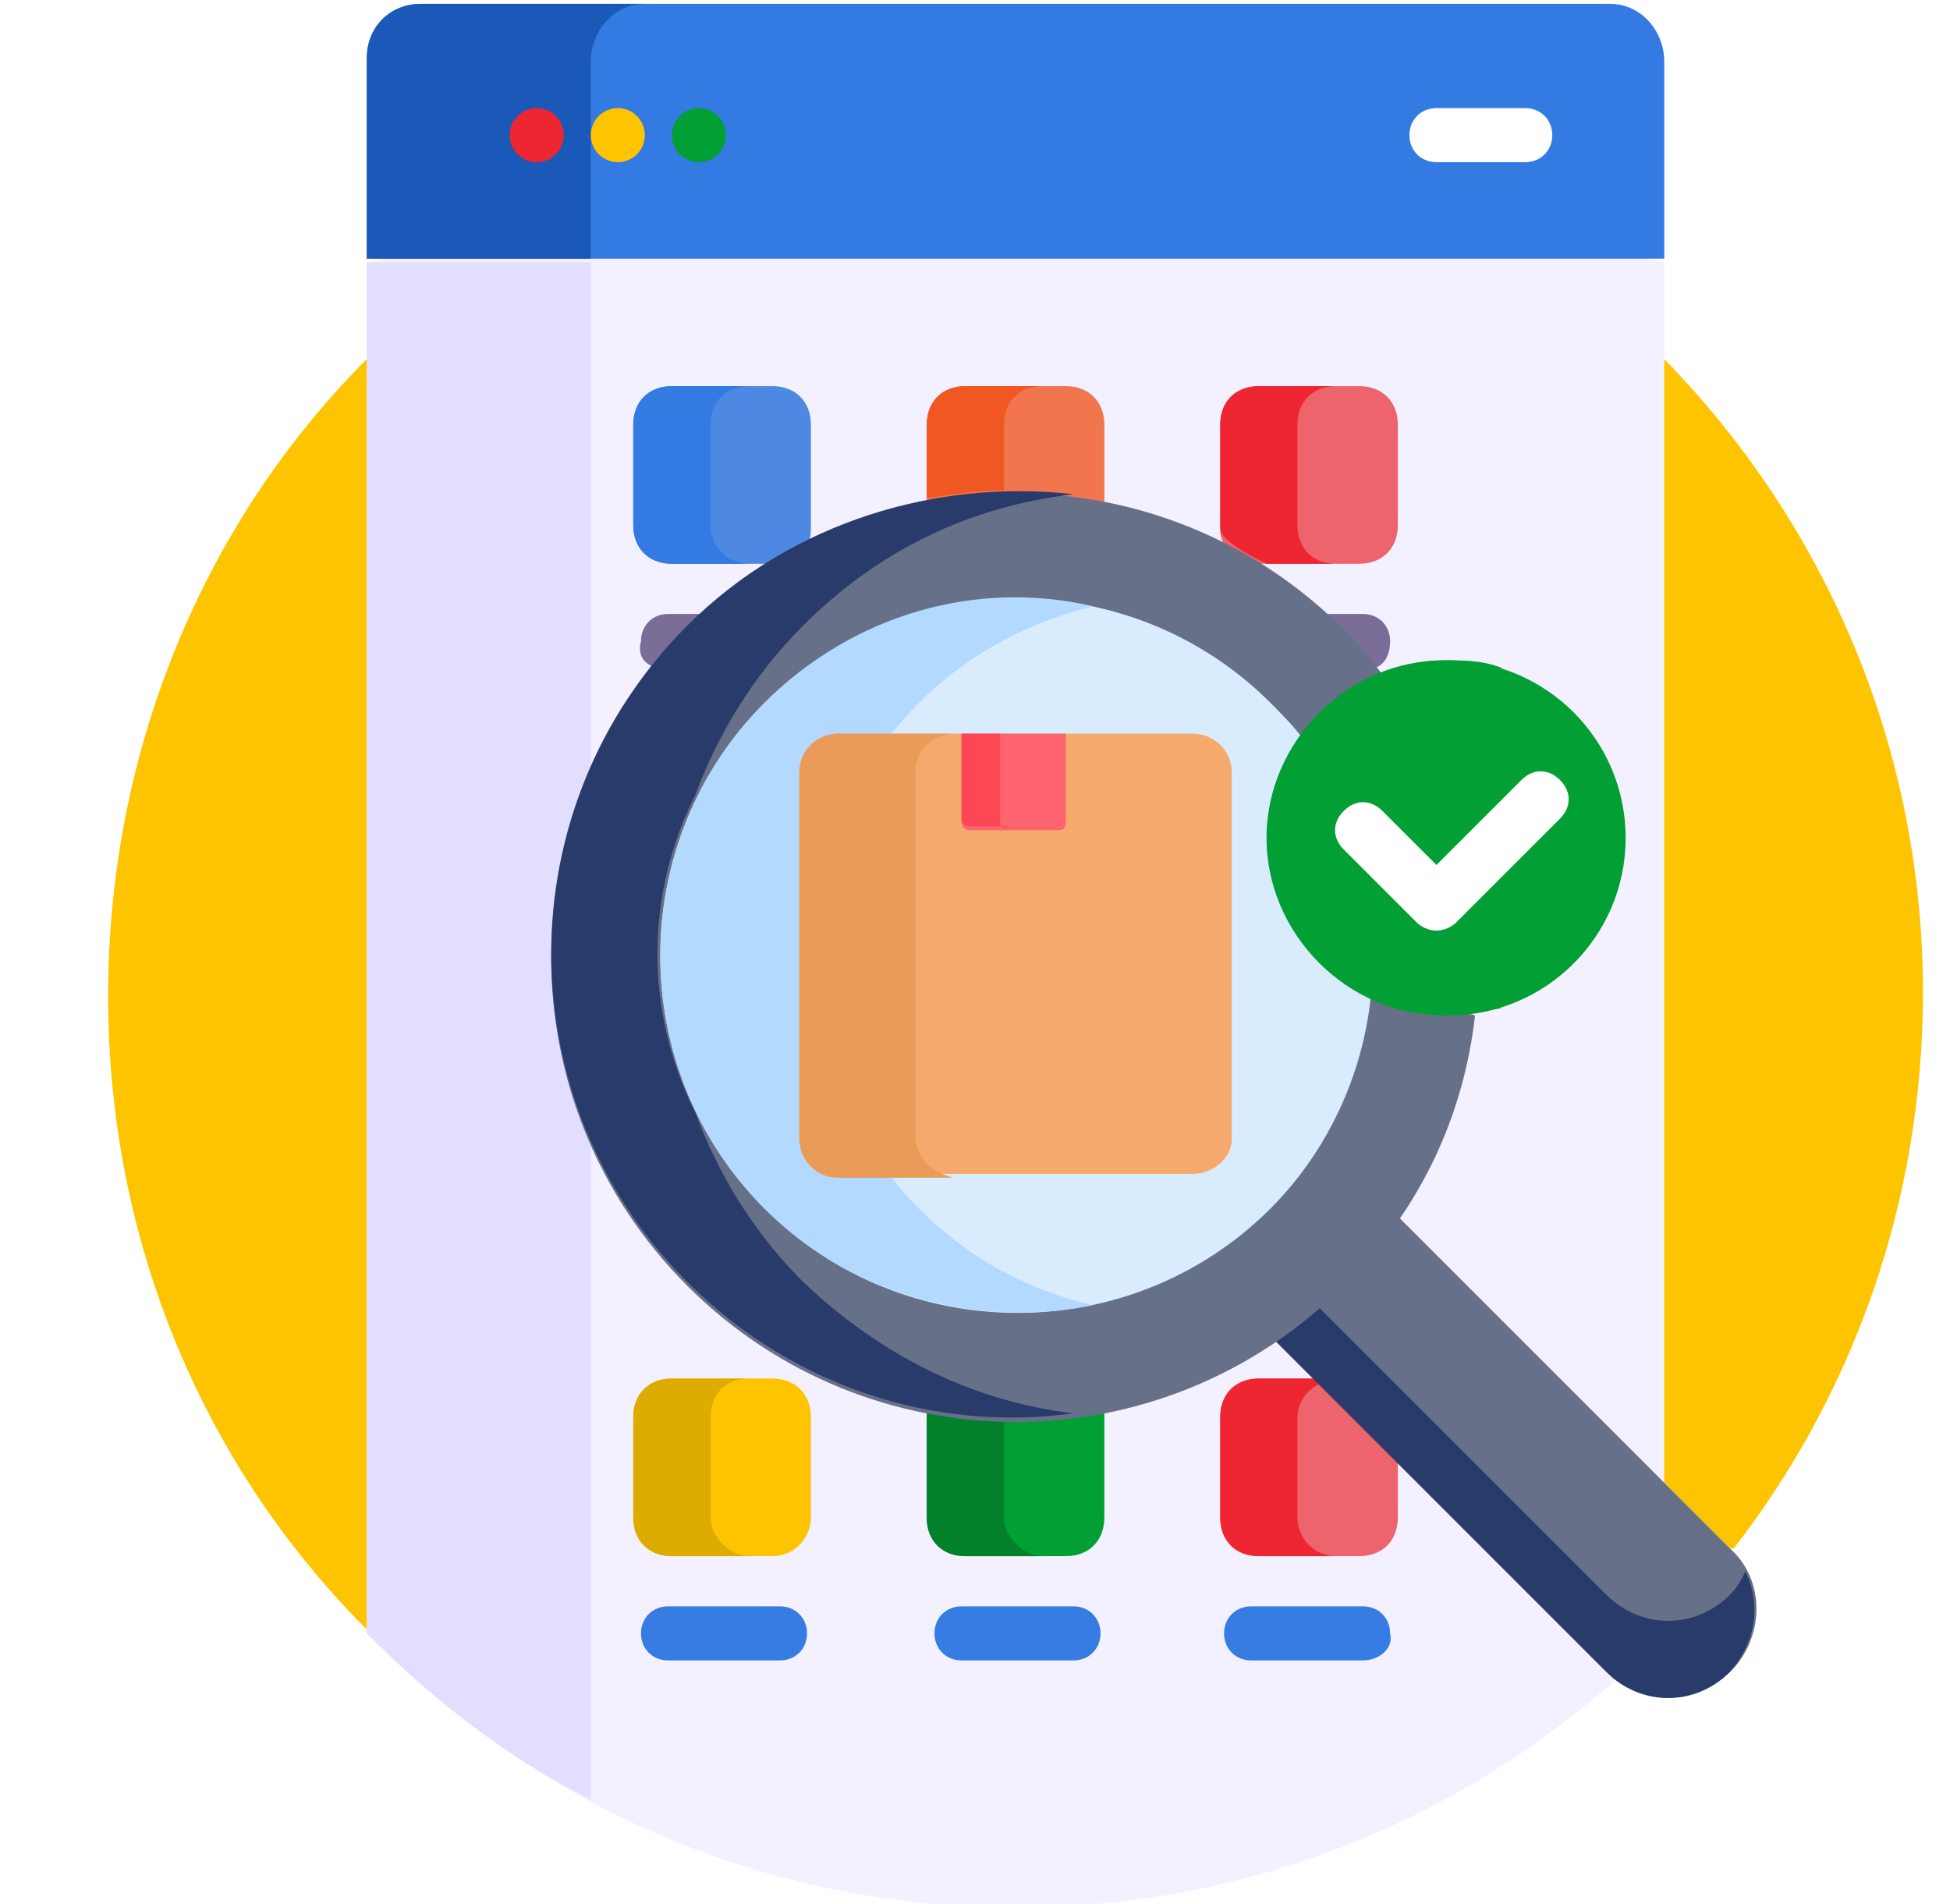 <?xml version="1.0" encoding="utf-8"?>
<!-- Generator: Adobe Illustrator 25.2.1, SVG Export Plug-In . SVG Version: 6.00 Build 0)  -->
<svg version="1.1" id="Layer_1" xmlns="http://www.w3.org/2000/svg" xmlns:xlink="http://www.w3.org/1999/xlink" x="0px" y="0px"
	 width="50.5px" height="49.3px" viewBox="0 0 50.5 49.3" style="enable-background:new 0 0 50.5 49.3;" xml:space="preserve">
<style type="text/css">
	.st0{fill:#337AE2;}
	.st1{fill:#C2D3E7;}
	.st2{fill:#029F34;}
	.st3{fill:#EE2631;}
	.st4{fill:#FEC400;}
	.st5{fill:#FFFFFF;}
	.st6{fill:#F15723;}
	.st7{fill:#ECBD83;}
	.st8{fill:#E2A975;}
	.st9{fill:#D19A6E;}
	.st10{fill:#C38C66;}
	.st11{fill:#293B6B;}
	.st12{fill:#F3F0FF;}
	.st13{fill:#E2DEFF;}
	.st14{fill:#DEAB00;}
	.st15{fill:#367CE2;}
	.st16{fill:#02802A;}
	.st17{fill:#EE646C;}
	.st18{fill:#4D89E2;}
	.st19{fill:#7A6D98;}
	.st20{fill:#F1764D;}
	.st21{fill:#677089;}
	.st22{fill:#1A59B8;}
	.st23{fill:#D8ECFE;}
	.st24{fill:#B3DAFE;}
	.st25{fill:#F6A96C;}
	.st26{fill:#EA9B58;}
	.st27{fill:#FE646F;}
	.st28{fill:#FD4755;}
</style>
<g>
	<path class="st0" d="M-55.7,2h2.4v5.6h-2.4V2z"/>
	<path class="st0" d="M-51.5,0.6v0.8c0,0.6-0.5,1.1-1.1,1.1h-6.1c-0.7,0-1.2-0.5-1.2-1.2c0-0.3,0.1-0.6,0.3-0.8s0.5-0.4,0.8-0.4
		l2.2-0.2l3.9-0.3C-52.1-0.5-51.5,0-51.5,0.6z"/>
	<path class="st0" d="M-57.3,1.4c0,0.4,0.1,0.8,0.3,1.1h-1.7c-0.7,0-1.2-0.5-1.2-1.2c0-0.3,0.1-0.6,0.3-0.8s0.5-0.4,0.8-0.4l2.2-0.2
		C-57,0.2-57.3,0.7-57.3,1.4z"/>
	<path class="st1" d="M-51.6,6v3c0,0.2-0.2,0.4-0.4,0.4h-5.1c-0.2,0-0.4-0.2-0.4-0.4V6c0-0.2,0.2-0.4,0.4-0.4h5.1
		C-51.8,5.7-51.6,5.8-51.6,6z"/>
	<path class="st1" d="M-54.8,9.4h-2.3c-0.2,0-0.4-0.2-0.4-0.4V6c0-0.2,0.2-0.4,0.4-0.4h2.3c-0.2,0-0.4,0.2-0.4,0.4v2.9
		C-55.2,9.2-55,9.4-54.8,9.4z"/>
	<path class="st0" d="M-38-1.5v4.3c0,0.9-0.7,1.6-1.6,1.6h-1.7c-0.9,0-1.6-0.7-1.6-1.6v-4.3c0-0.7,0.5-1.2,1.2-1.2h2.5
		C-38.5-2.7-38-2.1-38-1.5L-38-1.5z"/>
	<path class="st0" d="M-39.3,4.4c-0.1,0-0.3,0.1-0.4,0.1h-1.5c-0.9,0-1.6-0.7-1.6-1.6v-4.4c0-0.7,0.5-1.2,1.2-1.2h2.4
		c-0.7,0-1.2,0.6-1.2,1.2v4.3C-40.6,3.6-40.1,4.3-39.3,4.4z"/>
	<path class="st1" d="M-36.7,1.5V4c0,0.3-0.3,0.6-0.6,0.6h-6.4c-0.3,0-0.6-0.3-0.6-0.6V1.5c0-0.3,0.3-0.6,0.6-0.6h6.4
		C-36.9,1-36.7,1.2-36.7,1.5z"/>
	<path class="st1" d="M-41.3,4.6h-2.4c-0.3,0-0.6-0.3-0.6-0.6V1.5c0-0.3,0.3-0.6,0.6-0.6h2.4c-0.3,0-0.6,0.3-0.6,0.6V4
		C-41.9,4.3-41.6,4.6-41.3,4.6z"/>
	<path class="st2" d="M-47.9,11.4l6.6,13.9l-6.6,4.9h-13.2v-6.9l1.5-5.7l-1.5-4v-2.3c0-1.9,1.5-3.4,3.4-3.4h6.4
		C-49.5,8-47.9,9.5-47.9,11.4L-47.9,11.4z"/>
	<path class="st2" d="M-55.4,8c-1.9,0-3.4,1.5-3.4,3.4v18.9h-2.3v-6.9l2.7-2.7l-2.7-7.1v-2.3c0-1.9,1.5-3.4,3.4-3.4L-55.4,8L-55.4,8
		z"/>
	<path class="st0" d="M-33,6.8v4.5l-8.3,4.8l8.3,4.8v9.3h-14.9v-9.3l2.3-5.8l-2.3-3.8V6.8c0-1.9,1.5-3.4,3.4-3.4h8.1
		C-34.5,3.4-33,4.9-33,6.8z"/>
	<path class="st3" d="M-47.9,13.6l-2.4,6.6l-10.8,3.1v-9.6h13.2V13.6z"/>
	<path class="st3" d="M-61.1,13.6h2.3v9.1l-2.3,0.6V13.6z"/>
	<path class="st0" d="M-42.2,3.4c-1.9,0-3.4,1.5-3.4,3.4v23.4h-2.3v-9.3l1.5-5l-1.5-4.6V6.8c0-1.9,1.5-3.4,3.4-3.4
		C-44.5,3.4-42.2,3.4-42.2,3.4z"/>
	<path class="st4" d="M-47.9,11.3H-33v9.6h-14.9V11.3z"/>
	<circle class="st5" cx="-40.5" cy="16.1" r="1.7"/>
	<path class="st4" d="M-47.9,11.3h2.3v9.6h-2.3C-47.9,20.9-47.9,11.3-47.9,11.3z"/>
	<path class="st6" d="M-47.9,13.6v9.6h-13.2c0.9-0.8,1.6-1,2.3-1.1h0.1c0.9-0.2,1.7-0.2,2.8-1.2c1.9-1.8,0.6-3.1,2.5-4.9
		S-49.9,15.4-47.9,13.6L-47.9,13.6z"/>
	<path class="st6" d="M-58.8,22.1v1.1h-2.3C-60.3,22.5-59.5,22.3-58.8,22.1z"/>
	<path class="st1" d="M-16.3,22.7v3.1h-17.8v-3.1c0-2.3,1.9-4.2,4.2-4.3h0.1h9.2C-18.2,18.4-16.3,20.4-16.3,22.7L-16.3,22.7z"/>
	<path class="st1" d="M-27.4,18.4c-2.4,0-4.4,2-4.4,4.4v3H-34v-3.1c0-2.3,1.9-4.2,4.2-4.3l0,0H-27.4z"/>
	<path class="st7" d="M-15.4,24.1l-0.5,3.5c-0.1,0.8-0.8,1.4-1.6,1.4l-6.9,2.6l-8.3-2.6c-0.8,0-1.5-0.6-1.6-1.4l-0.5-3.5H-15.4z"/>
	<path class="st8" d="M-30.4,28.9h-2.3c-0.8,0-1.5-0.6-1.6-1.4l-0.5-3.4h2.3l0.5,3.5C-31.8,28.4-31.1,28.9-30.4,28.9z"/>
	<path class="st9" d="M-14.7,22.9v1.2c0,0.4-0.3,0.8-0.8,0.8h-19.2c-0.4,0-0.8-0.3-0.8-0.8v-1.2c0-0.4,0.3-0.8,0.8-0.8h19.2
		C-15.1,22.2-14.7,22.5-14.7,22.9z"/>
	<g>
		<path class="st10" d="M-32.4,24.9h-2.3c-0.4,0-0.8-0.3-0.8-0.8v-1.2c0-0.4,0.3-0.8,0.8-0.8h2.3c-0.4,0-0.8,0.4-0.8,0.9v0.8
			C-33.2,24.5-32.9,24.9-32.4,24.9L-32.4,24.9z"/>
		<path class="st10" d="M-55.4,39.1h-2c-0.4,0-0.7-0.3-0.8-0.7l-0.6-6.9c0-0.2,0.2-0.4,0.4-0.4h4c0.2,0,0.4,0.2,0.4,0.4l-0.6,6.9
			C-54.6,38.8-55,39.1-55.4,39.1z"/>
		<path class="st10" d="M-19,39.1h-2c-0.4,0-0.7-0.3-0.8-0.7l-0.6-6.9c0-0.2,0.2-0.4,0.4-0.4h4c0.2,0,0.4,0.2,0.4,0.4l-0.6,6.9
			C-18.3,38.8-18.6,39.1-19,39.1L-19,39.1z"/>
	</g>
	<path class="st9" d="M-14.1,29.7V32c0,0.4-0.3,0.8-0.8,0.8h-46.7c-0.4,0-0.8-0.3-0.8-0.8v-2.3c0-0.4,0.3-0.8,0.8-0.8h46.8
		C-14.4,28.9-14.1,29.3-14.1,29.7z"/>
	<path class="st10" d="M-59.2,32.7h-2.4c-0.4,0-0.8-0.3-0.8-0.8v-2.2c0-0.4,0.3-0.8,0.8-0.8h2.4c-0.4,0-0.8,0.3-0.8,0.8V32
		C-60,32.4-59.7,32.7-59.2,32.7L-59.2,32.7z"/>
</g>
<g>
	<g>
		<path class="st0" d="M63.4-30.6c0-4.8,2.6-9.2,6.8-11.4l0,0c0.3-0.2,0.6-0.3,0.8-0.4c-2.1-1-4.2-1.4-6.4-1.4h-4.3
			c-8.6-0.1-15.6,6.9-15.6,15.5v3.9c0,1,0.7,1.7,1.7,1.7h19.6c-0.2-0.2-0.4-0.5-0.6-0.8C64.2-25.5,63.4-28,63.4-30.6z"/>
		<path class="st0" d="M62.5-45.7c2.7,0,5.4-1.1,7.3-3c2-2,3-4.5,3-7.3s-1.1-5.4-3-7.3c-2-2-4.5-3-7.3-3c-2.7,0-5.4,1.1-7.3,3
			c-1.9,1.9-3,4.6-3,7.3C52.2-50.3,56.9-45.7,62.5-45.7z"/>
	</g>
	<path class="st1" d="M76.1-43.6c-1.8,0-3.6,0.4-5.3,1.1c-0.3,0.1-0.6,0.3-0.8,0.4l0,0c-4.2,2.3-6.8,6.7-6.8,11.4
		c0,2.6,0.7,5,2.1,7.1c0.2,0.3,0.3,0.5,0.6,0.8c2.5,3.2,6.2,5.1,10.3,5.1c7.2,0,13-5.8,13-13S83.3-43.6,76.1-43.6z"/>
	<path class="st11" d="M77.8-25.9v-3h3c1,0,1.7-0.7,1.7-1.7c0-1-0.7-1.7-1.7-1.7h-3v-3c0-1-0.7-1.7-1.7-1.7c-1,0-1.7,0.7-1.7,1.7v3
		h-3c-1,0-1.7,0.7-1.7,1.7c0,1,0.7,1.7,1.7,1.7h3v3c0,1,0.7,1.7,1.7,1.7C77.1-24.2,77.8-25,77.8-25.9z"/>
</g>
<image style="overflow:visible;" width="216" height="1038" xlink:href="../color-theme%20(1).html"  transform="matrix(-6.009414e-02 0 0 -6.009414e-02 -4.17 59.039)">
</image>
<g>
	<path class="st4" d="M9.6,9.8L9.5,9.3c-4.2,4.2-6.7,10.1-6.7,16.5S5.3,38,9.5,42.2l0.1-0.6V9.8z"/>
	<g>
		<path class="st4" d="M43.1,9.3L43,9.6v28.7l1.8,1.8l0.1,0c3.1-4,4.9-9,4.9-14.4C49.8,19.4,47.3,13.6,43.1,9.3z"/>
		<path class="st12" d="M42.8,6.7H9.9L9.5,6.8v35.5c4.3,4.4,10.2,7.1,16.8,7.1s12.5-2.7,16.8-7.1V6.8L42.8,6.7z"/>
		<path class="st13" d="M9.5,6.8v35.5c1.7,1.7,3.6,3.2,5.8,4.3V6.8L9.5,6.8z"/>
		<g>
			<g>
				<g>
					<g>
						<path class="st4" d="M20,40.3h-2.6c-0.6,0-1-0.4-1-1v-2.6c0-0.6,0.4-1,1-1H20c0.6,0,1,0.4,1,1v2.6C21,39.8,20.6,40.3,20,40.3
							L20,40.3z"/>
					</g>
				</g>
				<path class="st14" d="M18.4,39.3v-2.6c0-0.6,0.4-1,1-1h-2c-0.6,0-1,0.4-1,1v2.6c0,0.6,0.4,1,1,1h2
					C18.9,40.3,18.4,39.8,18.4,39.3L18.4,39.3z"/>
				<g>
					<path class="st15" d="M20.2,43h-2.9c-0.4,0-0.7-0.3-0.7-0.7c0-0.4,0.3-0.7,0.7-0.7h2.9c0.4,0,0.7,0.3,0.7,0.7
						C20.9,42.7,20.6,43,20.2,43z"/>
				</g>
			</g>
			<g>
				<path class="st2" d="M26.3,36.6c-0.8,0-1.5-0.1-2.3-0.2c0,0.1,0,0.2,0,0.3v2.6c0,0.6,0.4,1,1,1h2.6c0.6,0,1-0.4,1-1v-2.6
					c0-0.1,0-0.2,0-0.3C27.8,36.5,27.1,36.6,26.3,36.6z"/>
				<path class="st16" d="M26,39.3v-2.6c-0.7,0-1.3-0.1-2-0.2c0,0.1,0,0.1,0,0.2v2.6c0,0.6,0.4,1,1,1h2C26.5,40.3,26,39.8,26,39.3
					L26,39.3z"/>
				<g>
					<path class="st15" d="M27.8,43h-2.9c-0.4,0-0.7-0.3-0.7-0.7c0-0.4,0.3-0.7,0.7-0.7h2.9c0.4,0,0.7,0.3,0.7,0.7
						C28.5,42.7,28.2,43,27.8,43z"/>
				</g>
			</g>
			<g>
				<path class="st17" d="M34.2,35.7h-1.6c-0.6,0-1,0.4-1,1v2.6c0,0.6,0.4,1,1,1h2.6c0.6,0,1-0.4,1-1v-1.6L34.2,35.7z"/>
				<path class="st3" d="M33.6,39.3v-2.6c0-0.4,0.3-0.8,0.7-0.9l-0.1-0.1h-1.6c-0.6,0-1,0.4-1,1v2.6c0,0.6,0.4,1,1,1h2
					C34,40.3,33.6,39.8,33.6,39.3z"/>
				<g>
					<path class="st15" d="M35.3,43h-2.9c-0.4,0-0.7-0.3-0.7-0.7c0-0.4,0.3-0.7,0.7-0.7h2.9c0.4,0,0.7,0.3,0.7,0.7
						C36.1,42.7,35.7,43,35.3,43z"/>
				</g>
			</g>
		</g>
		<g>
			<g>
				<path class="st18" d="M17.4,14.6H20c0.3-0.2,0.6-0.4,0.9-0.5C21,14,21,13.8,21,13.6V11c0-0.6-0.4-1-1-1h-2.6c-0.6,0-1,0.4-1,1
					v2.6C16.4,14.2,16.8,14.6,17.4,14.6L17.4,14.6z"/>
				<path class="st0" d="M18.4,13.6V11c0-0.6,0.4-1,1-1h-2c-0.6,0-1,0.4-1,1v2.6c0,0.6,0.4,1,1,1h2C18.9,14.6,18.4,14.2,18.4,13.6
					L18.4,13.6z"/>
				<path class="st19" d="M17,17.3c0.3-0.4,0.6-0.7,0.9-1c0.1-0.1,0.3-0.3,0.4-0.4h-1c-0.4,0-0.7,0.3-0.7,0.7
					C16.5,17,16.7,17.2,17,17.3L17,17.3z"/>
			</g>
			<path class="st20" d="M26.3,12.8c0.8,0,1.6,0.1,2.3,0.2v-2c0-0.6-0.4-1-1-1H25c-0.6,0-1,0.4-1,1v2C24.7,12.9,25.5,12.8,26.3,12.8
				L26.3,12.8z"/>
			<path class="st6" d="M26,12.7V11c0-0.6,0.4-1,1-1h-2c-0.6,0-1,0.4-1,1v1.9C24.7,12.8,25.3,12.7,26,12.7z"/>
			<g>
				<path class="st17" d="M32.6,14.6h2.6c0.6,0,1-0.4,1-1V11c0-0.6-0.4-1-1-1h-2.6c-0.6,0-1,0.4-1,1v2.6c0,0.2,0,0.3,0.1,0.5
					C32,14.3,32.3,14.5,32.6,14.6L32.6,14.6z"/>
				<path class="st3" d="M32.8,14.6h1.8c-0.6,0-1-0.4-1-1V11c0-0.6,0.4-1,1-1h-2c-0.6,0-1,0.4-1,1v2.6c0,0.1,0,0.2,0.1,0.3
					C32,14.2,32.4,14.4,32.8,14.6L32.8,14.6z"/>
				<path class="st19" d="M34.7,16.3c0.3,0.3,0.6,0.7,0.9,1c0.3-0.1,0.4-0.4,0.4-0.7c0-0.4-0.3-0.7-0.7-0.7h-1
					C34.5,16.1,34.6,16.2,34.7,16.3z"/>
			</g>
		</g>
		<path class="st21" d="M44.8,40.1l-8.7-8.7c-0.4,0.6-0.9,1.2-1.4,1.7c-0.5,0.5-1.1,1-1.7,1.4l8.7,8.7c0.9,0.9,2.3,0.9,3.2,0
			C45.7,42.3,45.7,40.9,44.8,40.1z"/>
		<path class="st11" d="M45.2,40.7c-0.1,0.2-0.2,0.4-0.4,0.6c-0.9,0.9-2.3,0.9-3.2,0l-7.5-7.5c-0.4,0.3-0.7,0.6-1.1,0.9l8.6,8.6
			c0.9,0.9,2.3,0.9,3.2,0C45.5,42.5,45.6,41.5,45.2,40.7L45.2,40.7z"/>
		<g>
			<path class="st0" d="M41.7,0.1H10.9c-0.8,0-1.4,0.6-1.4,1.4v5.2h33.6V1.6C43.1,0.8,42.5,0.1,41.7,0.1z"/>
		</g>
		<g>
			<path class="st22" d="M16.7,0.1h-5.8c-0.8,0-1.4,0.6-1.4,1.4v5.2h5.8V1.6C15.3,0.8,15.9,0.1,16.7,0.1z"/>
		</g>
		<g>
			<path class="st21" d="M37.5,26.3c-2.5,0-4.5-2-4.5-4.5c0-1.9,1.2-3.6,2.9-4.2c-0.3-0.4-0.7-0.9-1.1-1.3c-4.7-4.7-12.3-4.7-17,0
				s-4.7,12.3,0,17s12.3,4.7,17,0c2-2,3.1-4.4,3.4-7C38,26.2,37.7,26.3,37.5,26.3z"/>
			<path class="st11" d="M18,28.8c-1.3-2.6-1.3-5.6,0-8.2c0.6-1.6,1.5-3.1,2.8-4.4c2-2,4.4-3.1,7-3.4c-3.5-0.4-7.3,0.7-10,3.4
				c-4.7,4.7-4.7,12.3,0,17c2.7,2.7,6.4,3.9,10,3.4c-2.6-0.3-5-1.5-7-3.4C19.5,31.9,18.6,30.4,18,28.8L18,28.8z"/>
			<path class="st23" d="M33,21.7c0-0.9,0.3-1.8,0.8-2.5c-0.3-0.4-0.6-0.7-0.9-1c-3.6-3.6-9.5-3.6-13.1,0s-3.6,9.5,0,13.1
				s9.5,3.6,13.1,0c1.5-1.5,2.4-3.5,2.6-5.5C34,25.1,33,23.5,33,21.7L33,21.7z"/>
			<path class="st24" d="M23.8,31.3c-3.6-3.6-3.6-9.5,0-13.1c1.3-1.3,2.9-2.1,4.5-2.5c-3-0.7-6.2,0.2-8.5,2.5
				c-3.6,3.6-3.6,9.5,0,13.1c2.3,2.3,5.6,3.1,8.5,2.5C26.6,33.4,25.1,32.6,23.8,31.3z"/>
		</g>
		<g>
			<g>
				<path class="st25" d="M30.9,30.4h-9.2c-0.5,0-1-0.4-1-1V20c0-0.5,0.4-1,1-1h9.2c0.5,0,1,0.4,1,1v9.5
					C31.9,30,31.4,30.4,30.9,30.4z"/>
			</g>
			<path class="st26" d="M23.7,29.4V20c0-0.5,0.4-1,1-1h-3c-0.5,0-1,0.4-1,1v9.5c0,0.5,0.4,1,1,1h3C24.2,30.4,23.7,30,23.7,29.4z"/>
			<g>
				<path class="st27" d="M27.4,21.5h-2.3c-0.1,0-0.2-0.1-0.2-0.2V19h2.7v2.2C27.6,21.4,27.6,21.5,27.4,21.5z"/>
			</g>
			<path class="st28" d="M25.9,21.3V19h-1v2.2c0,0.1,0.1,0.2,0.2,0.2h1C26,21.5,25.9,21.4,25.9,21.3z"/>
		</g>
		<g>
			<g>
				<circle class="st2" cx="37.5" cy="21.7" r="4.6"/>
			</g>
			<path class="st2" d="M35.8,21.7c0-2,1.3-3.8,3.1-4.4c-0.5-0.2-1-0.2-1.5-0.2c-2.5,0-4.6,2.1-4.6,4.6s2.1,4.6,4.6,4.6
				c0.5,0,1-0.1,1.5-0.2C37.1,25.5,35.8,23.8,35.8,21.7z"/>
			<g>
				<g>
					<path class="st5" d="M37.2,24.1c-0.2,0-0.4-0.1-0.5-0.2l-1.9-1.9c-0.3-0.3-0.3-0.7,0-1c0.3-0.3,0.7-0.3,1,0l1.4,1.4l2.2-2.2
						c0.3-0.3,0.7-0.3,1,0c0.3,0.3,0.3,0.7,0,1l-2.7,2.7C37.6,24,37.4,24.1,37.2,24.1L37.2,24.1z"/>
				</g>
			</g>
		</g>
		<g>
			<g>
				<g>
					<circle class="st3" cx="13.9" cy="3.5" r="0.7"/>
				</g>
				<g>
					<circle class="st4" cx="16" cy="3.5" r="0.7"/>
				</g>
				<g>
					<circle class="st2" cx="18.1" cy="3.5" r="0.7"/>
				</g>
			</g>
			<g>
				<path class="st5" d="M39.5,4.2h-2.3c-0.4,0-0.7-0.3-0.7-0.7s0.3-0.7,0.7-0.7h2.3c0.4,0,0.7,0.3,0.7,0.7S39.9,4.2,39.5,4.2z"/>
			</g>
		</g>
	</g>
</g>
</svg>
